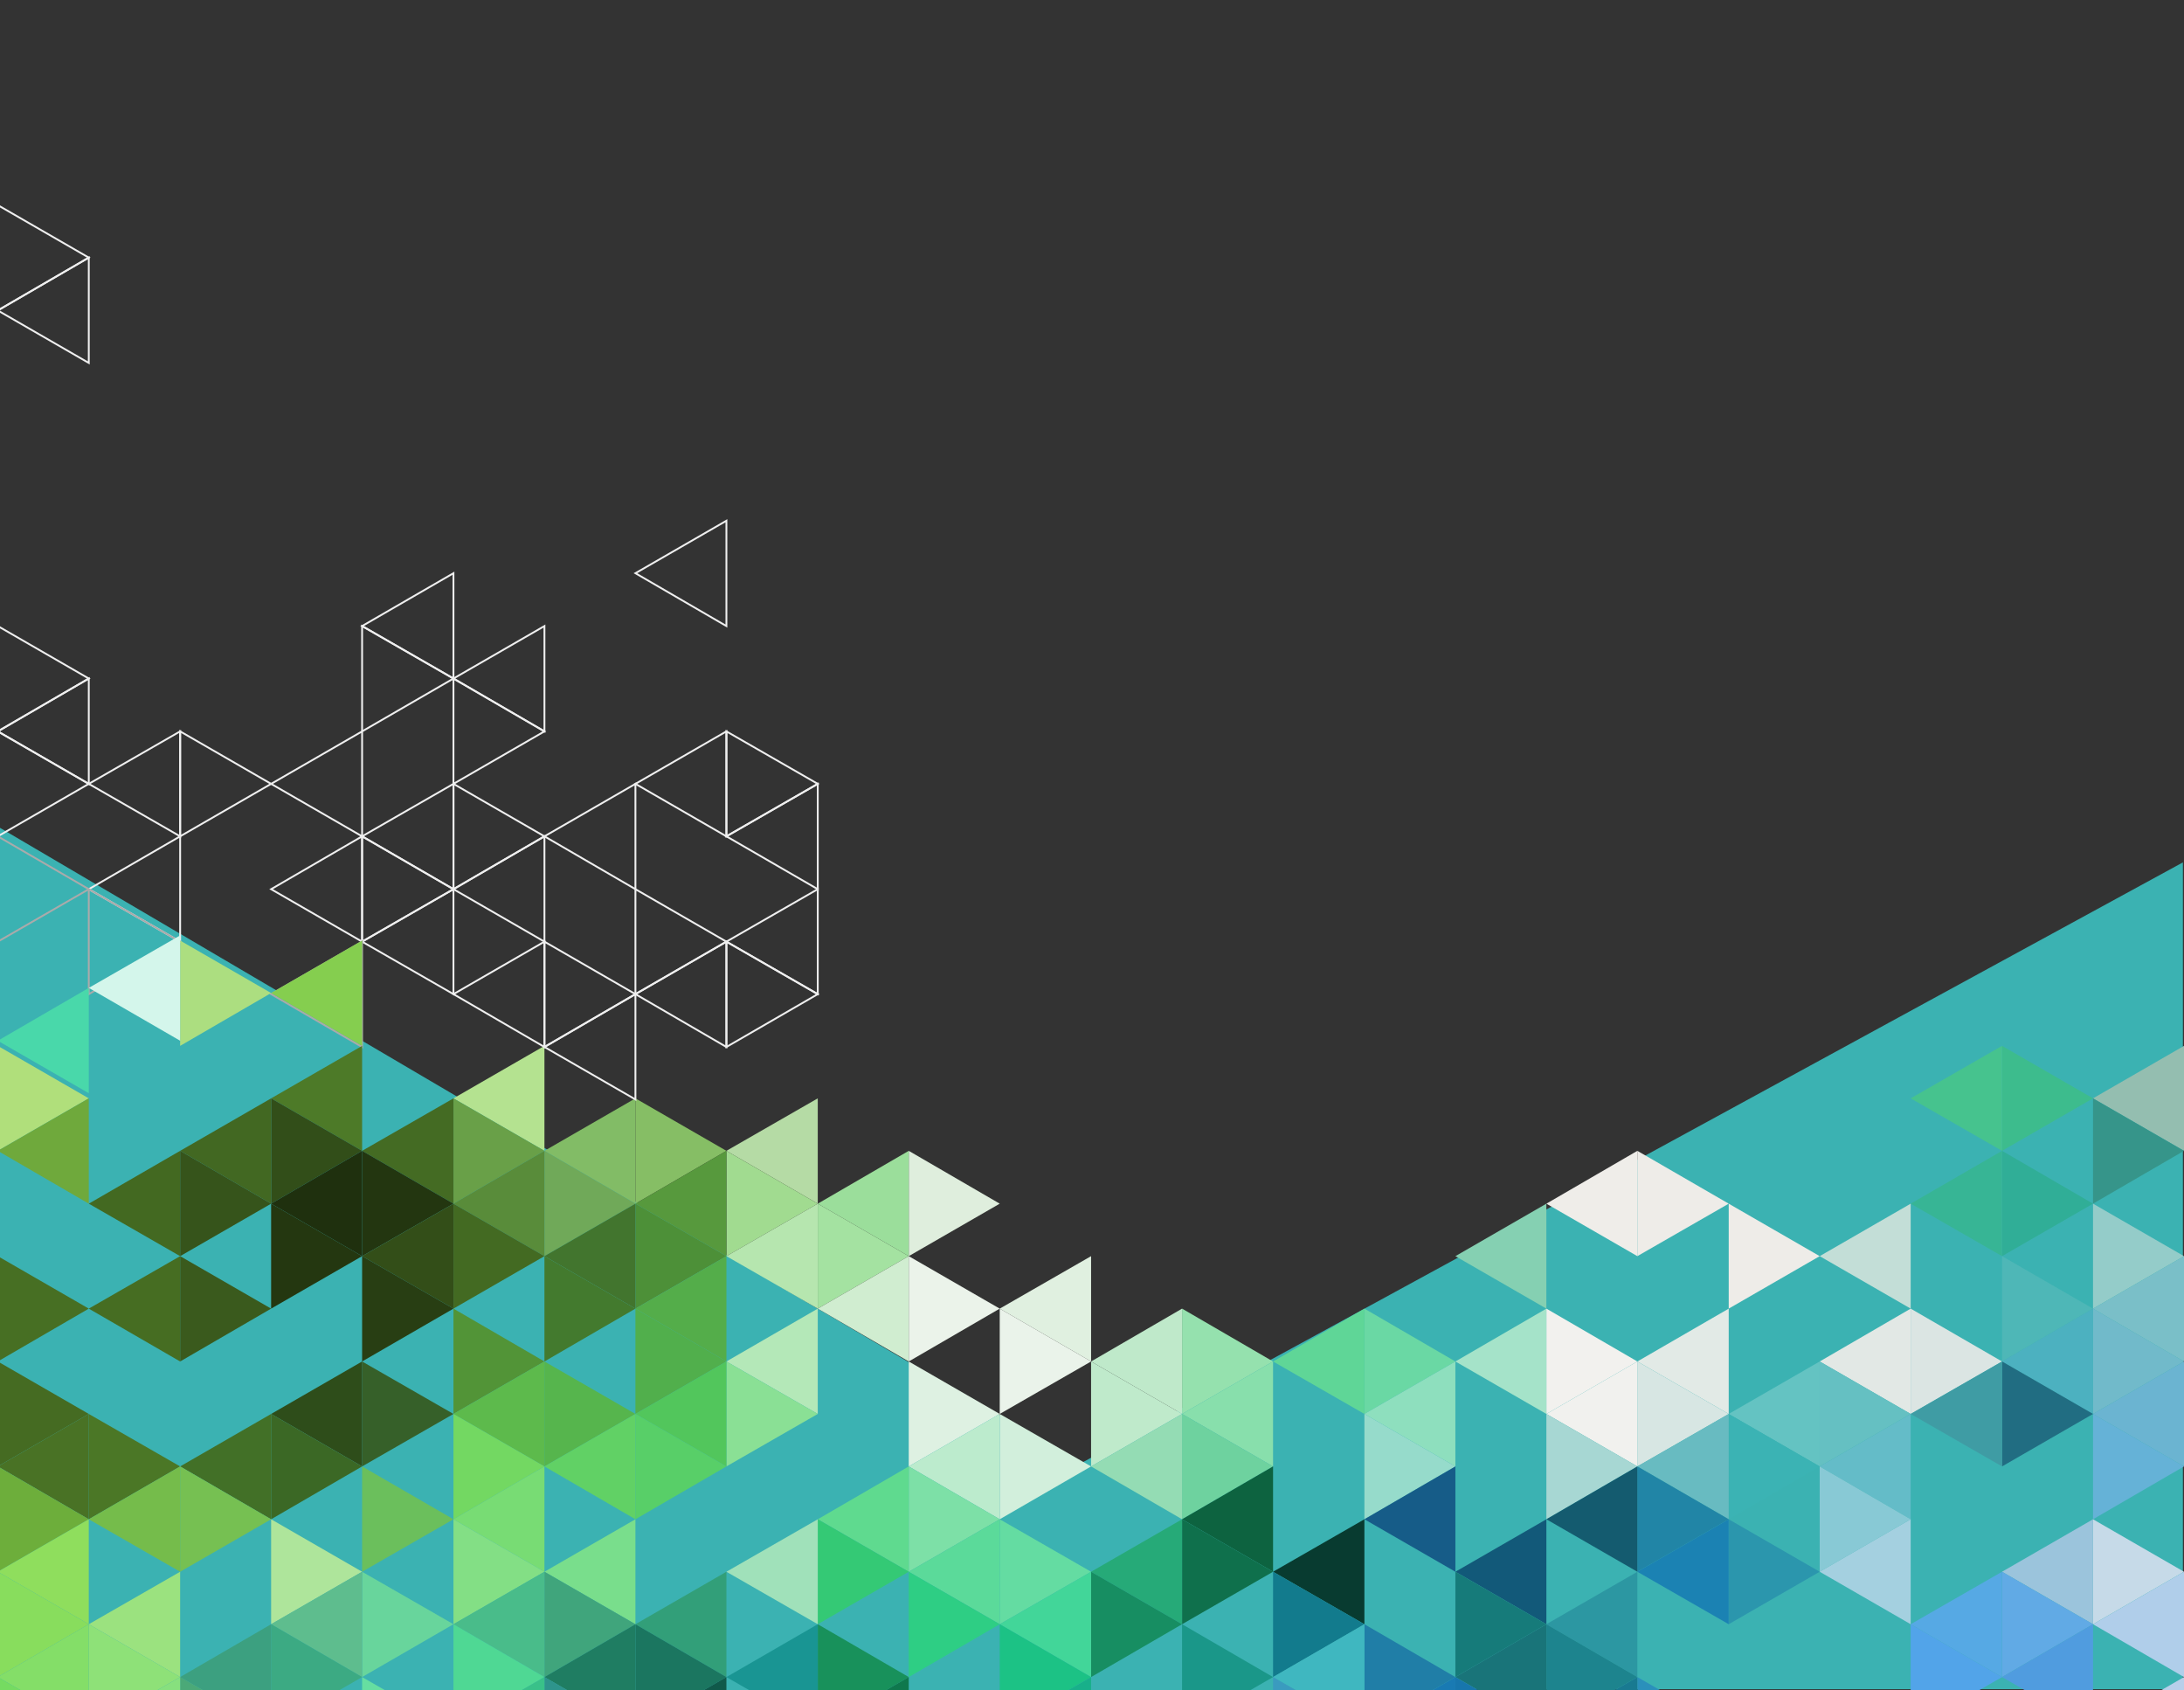 <svg xmlns="http://www.w3.org/2000/svg" xmlns:xlink="http://www.w3.org/1999/xlink" id="Layer_1" x="0px" y="0px" viewBox="0 0 595.3 460.6" style="enable-background:new 0 0 595.3 460.6;" xml:space="preserve"><rect x="0" y="0" width="595.3" height="460.6" fill="#333333" stroke="none"/> <style type="text/css"> .st0{fill:#3BB2B2;} .st1{fill:#94BEB0;} .st2{fill:#36958A;} .st3{fill:#94CCC9;} .st4{fill:#7ABFC8;} .st5{fill:#71BACA;} .st6{fill:#6BB4D1;} .st7{fill:#65B2D7;} .st8{fill:#C6DAE8;} .st9{fill:#B0CEEA;} .st10{fill:#B7CFEA;} .st11{fill:#79ACE9;} .st12{fill:#6EA1E8;} .st13{fill:#91B3E9;} .st14{fill:#3DBC8D;} .st15{fill:#30AE97;} .st16{fill:#4EB7B7;} .st17{fill:#4CB1C0;} .st18{fill:#216D82;} .st19{fill:#9BC4DC;} .st20{fill:#61AAE5;} .st21{fill:#509CDF;} .st22{fill:#7FB3EA;} .st23{fill:#9DC0EC;} .st24{fill:#CBDBF0;} .st25{fill:#D0DDF0;} .st26{fill:#46C38E;} .st27{fill:#37B595;} .st28{fill:#DBE5E3;} .st29{fill:#3F9CA4;} .st30{fill:#56A9E4;} .st31{fill:#52A4E9;} .st32{fill:#B0D0EF;} .st33{fill:#D5E3F1;} .st34{fill:#DFE8F2;} .st35{fill:#F3F4F4;} .st36{fill:#F8F7F6;} .st37{fill:#C3DED7;} .st38{fill:#E2E8E5;} .st39{fill:#65C0C2;} .st40{fill:#64BCC8;} .st41{fill:#88C9D5;} .st42{fill:#A4D0E0;} .st43{fill:#B8D5EC;} .st44{fill:#F6F5F3;} .st45{fill:#F7F6F5;} .st46{fill:#FAF9F8;} .st47{fill:#EEECE8;} .st48{fill:#64C3C2;} .st49{fill:#3BB3B4;} .st50{fill:#2B96AD;} .st51{fill:#9CC5E6;} .st52{fill:#9FC2E4;} .st53{fill:#4584C2;} .st54{fill:#A6C3EB;} .st55{fill:#4877BD;} .st56{fill:#ACC1E4;} .st57{fill:#E2EAE6;} .st58{fill:#D7E6E3;} .st59{fill:#68BBC1;} .st60{fill:#2185A6;} .st61{fill:#1B82B3;} .st62{fill:#2B90BB;} .st63{fill:#3394D9;} .st64{fill:#2D7BC4;} .st65{fill:#76AAF3;} .st66{fill:#EFF3F9;} .st67{fill:#EFEDE9;} .st68{fill:#F2F1EE;} .st69{fill:#F1F1EE;} .st70{fill:#A7D7D3;} .st71{fill:#145B6F;} .st72{fill:#2C97A2;} .st73{fill:#1D848E;} .st74{fill:#197A91;} .st75{fill:#197895;} .st76{fill:#3383D3;} .st77{fill:#78ADF4;} .st78{fill:#F0F4FA;} .st79{fill:#85D0B2;} .st80{fill:#A5E3C9;} .st81{fill:#125979;} .st82{fill:#167B7A;} .st83{fill:#197479;} .st84{fill:#1776AD;} .st85{fill:#3298C5;} .st86{fill:#359BC6;} .st87{fill:#3899D8;} .st88{fill:#6AD8A4;} .st89{fill:#8EDFBE;} .st90{fill:#96DBCB;} .st91{fill:#165C88;} .st92{fill:#207EA7;} .st93{fill:#197AB3;} .st94{fill:#3798C8;} .st95{fill:#36A0C9;} .st96{fill:#3AA0C6;} .st97{fill:#70BCED;} .st98{fill:#5FD697;} .st99{fill:#083B30;} .st100{fill:#127B8D;} .st101{fill:#3FB7C0;} .st102{fill:#3A9BBF;} .st103{fill:#1D799B;} .st104{fill:#0E4C4D;} .st105{fill:#1A6273;} .st106{fill:#145A6C;} .st107{fill:#95E1AE;} .st108{fill:#88DFAC;} .st109{fill:#6ED29F;} .st110{fill:#0D6340;} .st111{fill:#0F704C;} .st112{fill:#1A9789;} .st113{fill:#298F86;} .st114{fill:#197880;} .st115{fill:#BFE9CA;} .st116{fill:#BFEACB;} .st117{fill:#94DCB4;} .st118{fill:#26AA78;} .st119{fill:#178E62;} .st120{fill:#197D74;} .st121{fill:#238B82;} .st122{fill:#0F5251;} .st123{fill:#12545F;} .st124{fill:#E0F0E0;} .st125{fill:#EAF3EA;} .st126{fill:#D2EFDC;} .st127{fill:#64DCA2;} .st128{fill:#42D699;} .st129{fill:#1CC285;} .st130{fill:#18B08A;} .st131{fill:#45B59E;} .st132{fill:#3AB7A9;} .st133{fill:#166F75;} .st134{fill:#1B7D90;} .st135{fill:#2C80B2;} .st136{fill:#4FA9FA;} .st137{fill:#7FBCFC;} .st138{fill:#DEEDFE;} .st139{fill:#F5F9FF;} .st140{fill:#DFEEDD;} .st141{fill:#EBF3EA;} .st142{fill:#DEF1E2;} .st143{fill:#BCEBCD;} .st144{fill:#7DE0A7;} .st145{fill:#5BDA9A;} .st146{fill:#2ECE84;} .st147{fill:#179D89;} .st148{fill:#4BABDE;} .st149{fill:#67BAF0;} .st150{fill:#5FB1F9;} .st151{fill:#B3D8FD;} .st152{fill:#D6E9FE;} .st153{fill:#F3F9FF;} .st154{fill:#9BDE9B;} .st155{fill:#A4E2A1;} .st156{fill:#D0EDD0;} .st157{fill:#5FDA8F;} .st158{fill:#34C975;} .st159{fill:#18915B;} .st160{fill:#0F784D;} .st161{fill:#37CFA4;} .st162{fill:#2EC4A4;} .st163{fill:#3AC6B3;} .st164{fill:#73D1CC;} .st165{fill:#7DD2D7;} .st166{fill:#87D2DE;} .st167{fill:#86CFE5;} .st168{fill:#76C6E7;} .st169{fill:#73C1EF;} .st170{fill:#7AC3F4;} .st171{fill:#BFE0FE;} .st172{fill:#DCEDFF;} .st173{fill:#F5FAFF;} .st174{fill:#FEFFFF;} .st175{fill:#B5DBA5;} .st176{fill:#A1DB90;} .st177{fill:#B6E6AF;} .st178{fill:#B4E8B8;} .st179{fill:#8AE095;} .st180{fill:#A0E1BA;} .st181{fill:#199593;} .st182{fill:#0C7575;} .st183{fill:#0B6770;} .st184{fill:#0A5458;} .st185{fill:#1C9BA9;} .st186{fill:#127C90;} .st187{fill:#219CCA;} .st188{fill:#36B1DC;} .st189{fill:#34ACE5;} .st190{fill:#62C1E7;} .st191{fill:#88CAF5;} .st192{fill:#C0E1FD;} .st193{fill:#D7ECFF;} .st194{fill:#86BE65;} .st195{fill:#57993D;} .st196{fill:#4D9038;} .st197{fill:#54AD4A;} .st198{fill:#51AF4C;} .st199{fill:#52C65C;} .st200{fill:#58CF68;} .st201{fill:#329F79;} .st202{fill:#1B7660;} .st203{fill:#10594A;} .st204{fill:#0D4D3F;} .st205{fill:#073B2F;} .st206{fill:#06382F;} .st207{fill:#167968;} .st208{fill:#1A8282;} .st209{fill:#2DA8D0;} .st210{fill:#69C3E1;} .st211{fill:#6CC5E5;} .st212{fill:#B6DFF9;} .st213{fill:#DAEEFE;} .st214{fill:#82BC66;} .st215{fill:#70A959;} .st216{fill:#42752E;} .st217{fill:#437A2E;} .st218{fill:#56B54D;} .st219{fill:#61D165;} .st220{fill:#79DE8C;} .st221{fill:#40A57C;} .st222{fill:#1F7D62;} .st223{fill:#2E948C;} .st224{fill:#083F2A;} .st225{fill:#0E6E5C;} .st226{fill:#189091;} .st227{fill:#43C2C7;} .st228{fill:#2DA1C1;} .st229{fill:#4DBECE;} .st230{fill:#66C6DD;} .st231{fill:#84D0E9;} .st232{fill:#AFDEF6;} .st233{fill:#D4EDFC;} .st234{fill:#F2F9FF;} .st235{fill:#B4E290;} .st236{fill:none;stroke:#EFEFEF;stroke-width:0.5;stroke-miterlimit:10;} .st237{fill:none;stroke:#AAAAAA;stroke-width:0.5;stroke-miterlimit:10;} .st238{fill:#69A048;} .st239{fill:#598C3A;} .st240{fill:#436A22;} .st241{fill:#529437;} .st242{fill:#5DBA4C;} .st243{fill:#73D862;} .st244{fill:#78DC74;} .st245{fill:#83DF85;} .st246{fill:#49BC8A;} .st247{fill:#4FD894;} .st248{fill:#39C189;} .st249{fill:#145E3E;} .st250{fill:#0D5E39;} .st251{fill:#0C6946;} .st252{fill:#0B5C49;} .st253{fill:#12867F;} .st254{fill:#30B0B6;} .st255{fill:#4DB7C8;} .st256{fill:#86D3E7;} .st257{fill:#B2E2F2;} .st258{fill:#D8EFFB;} .st259{fill:#446B23;} .st260{fill:#233610;} .st261{fill:#334E18;} .st262{fill:#283E13;} .st263{fill:#366029;} .st264{fill:#6BBF5C;} .st265{fill:#68D59C;} .st266{fill:#66DEA1;} .st267{fill:#289B6D;} .st268{fill:#1B7F50;} .st269{fill:#1C8B5D;} .st270{fill:#0D745B;} .st271{fill:#13A696;} .st272{fill:#3FD5D4;} .st273{fill:#28BED0;} .st274{fill:#9EE4E9;} .st275{fill:#B0E6E8;} .st276{fill:#DFF4F6;} .st277{fill:#DCF3F8;} .st278{fill:#F8FCFE;} .st279{fill:#85CE4F;} .st280{fill:#4D7A28;} .st281{fill:#324E19;} .st282{fill:#1F300E;} .st283{fill:#243710;} .st284{fill:#2E4D1A;} .st285{fill:#3B6825;} .st286{fill:#AEE59B;} .st287{fill:#5EBD8E;} .st288{fill:#3CAA83;} .st289{fill:#42C894;} .st290{fill:#1B8C6A;} .st291{fill:#148C70;} .st292{fill:#23C2B3;} .st293{fill:#52DEE1;} .st294{fill:#41D7E8;} .st295{fill:#C1F0F5;} .st296{fill:#ACDE80;} .st297{fill:#426822;} .st298{fill:#36541B;} .st299{fill:#3A5A1D;} .st300{fill:#427027;} .st301{fill:#76C052;} .st302{fill:#3CA080;} .st303{fill:#4BA978;} .st304{fill:#3AA06E;} .st305{fill:#36AF88;} .st306{fill:#26926A;} .st307{fill:#16745E;} .st308{fill:#1B856A;} .st309{fill:#19B5AE;} .st310{fill:#67E4E7;} .st311{fill:#32D5E8;} .st312{fill:#CFF3F6;} .st313{fill:#436921;} .st314{fill:#466D22;} .st315{fill:#4B7726;} .st316{fill:#75BC4B;} .st317{fill:#9BE27F;} .st318{fill:#8EE178;} .st319{fill:#87E07E;} .st320{fill:#74DD74;} .st321{fill:#65DB76;} .st322{fill:#4FD56C;} .st323{fill:#3DCB6D;} .st324{fill:#2FBD71;} .st325{fill:#E9FAF2;} .st326{fill:#CAF4E3;} .st327{fill:#D4F6EB;} .st328{fill:#ACECDB;} .st329{fill:#CEF2EC;} .st330{fill:#D4F0F2;} .st331{fill:#E3F5F8;} .st332{fill:#D0EDF6;} .st333{fill:#B0DF7B;} .st334{fill:#6FA93C;} .st335{fill:#476F23;} .st336{fill:#456B22;} .st337{fill:#497225;} .st338{fill:#6DAE3B;} .st339{fill:#8FDE5D;} .st340{fill:#88DD5D;} .st341{fill:#84DE68;} .st342{fill:#75DB61;} .st343{fill:#4BCC63;} .st344{fill:#3EB75C;} .st345{fill:#33AD5C;} .st346{fill:#33AF63;} .st347{fill:#C0F2DA;} .st348{fill:#96EAC7;} .st349{fill:#49D8AA;} .st350{fill:#36D0A4;} .st351{fill:#8CDED3;} .st352{fill:#9CDFDF;} .st353{fill:#90D6E5;} </style> <polygon class="st0" points="409,466 -1,466 -1,225 "></polygon> <polygon class="st0" points="181.7,460.3 595,460.3 595,235 "></polygon> <g> <polygon class="st1" points="595.3,313.6 570.5,299.3 595.3,285 "></polygon> <polygon class="st2" points="570.5,299.3 595.3,313.6 570.5,328 "></polygon> <polygon class="st3" points="570.5,328 595.3,342.3 570.5,356.6 "></polygon> <polygon class="st4" points="595.3,371 570.5,356.6 595.3,342.3 "></polygon> <polygon class="st5" points="570.5,356.6 595.3,371 570.5,385.3 "></polygon> <polygon class="st6" points="595.3,399.6 570.5,385.3 595.3,371 "></polygon> <polygon class="st7" points="570.5,385.3 595.3,399.6 570.5,414 "></polygon> <polygon class="st8" points="570.5,414 595.3,428.3 570.5,442.6 "></polygon> <polygon class="st9" points="595.3,457 570.5,442.6 595.3,428.3 "></polygon> <polygon class="st10" points="595.3,485.6 570.5,471.3 595.3,457 "></polygon> <polygon class="st11" points="570.5,471.3 595.3,485.6 570.5,500 "></polygon> <polygon class="st12" points="570.5,500 595.3,514.3 570.5,528.6 "></polygon> <polygon class="st13" points="595.3,543 570.5,528.6 595.3,514.3 "></polygon> <polygon class="st14" points="545.7,285 570.5,299.3 545.7,313.6 "></polygon> <polygon class="st15" points="545.7,313.6 570.5,328 545.7,342.3 "></polygon> <polygon class="st16" points="545.7,342.3 570.5,356.6 545.7,371 "></polygon> <polygon class="st17" points="570.5,385.3 545.7,371 570.5,356.6 "></polygon> <polygon class="st18" points="545.7,371 570.5,385.3 545.7,399.6 "></polygon> <polygon class="st19" points="570.5,442.6 545.7,428.3 570.5,414 "></polygon> <polygon class="st20" points="545.7,428.3 570.5,442.6 545.7,457 "></polygon> <polygon class="st21" points="570.5,471.3 545.7,457 570.5,442.6 "></polygon> <polygon class="st22" points="570.5,500 545.7,485.6 570.5,471.3 "></polygon> <polygon class="st23" points="570.5,528.6 545.7,514.3 570.5,500 "></polygon> <polygon class="st24" points="545.7,514.3 570.5,528.6 545.7,543 "></polygon> <polygon class="st25" points="570.5,557.3 545.7,543 570.5,528.6 "></polygon> <polygon class="st26" points="545.7,313.6 520.8,299.3 545.7,285 "></polygon> <polygon class="st27" points="545.7,342.3 520.8,328 545.7,313.6 "></polygon> <polygon class="st28" points="520.8,356.6 545.7,371 520.8,385.3 "></polygon> <polygon class="st29" points="545.7,399.6 520.8,385.3 545.7,371 "></polygon> <polygon class="st30" points="545.7,457 520.8,442.6 545.7,428.3 "></polygon> <polygon class="st31" points="520.8,442.6 545.7,457 520.8,471.3 "></polygon> <polygon class="st32" points="520.8,471.3 545.7,485.6 520.8,500 "></polygon> <polygon class="st33" points="545.7,514.3 520.8,500 545.7,485.6 "></polygon> <polygon class="st34" points="545.7,543 520.8,528.6 545.7,514.3 "></polygon> <polygon class="st35" points="520.8,528.6 545.7,543 520.8,557.3 "></polygon> <polygon class="st36" points="520.8,557.3 545.7,571.6 520.8,586 "></polygon> <polygon class="st37" points="520.8,356.6 496,342.3 520.8,328 "></polygon> <polygon class="st38" points="520.8,385.3 496,371 520.8,356.6 "></polygon> <polygon class="st39" points="496,371 520.8,385.3 496,399.6 "></polygon> <polygon class="st40" points="520.8,414 496,399.6 520.8,385.3 "></polygon> <polygon class="st41" points="496,399.6 520.8,414 496,428.3 "></polygon> <polygon class="st42" points="520.8,442.6 496,428.3 520.8,414 "></polygon> <polygon class="st43" points="520.8,500 496,485.6 520.8,471.3 "></polygon> <polygon class="st44" points="496,485.6 520.8,500 496,514.3 "></polygon> <polygon class="st45" points="496,514.3 520.8,528.6 496,543 "></polygon> <polygon class="st46" points="520.8,614.7 496,600.3 520.8,586 "></polygon> <polygon class="st47" points="471.2,328 496,342.3 471.2,356.6 "></polygon> <polygon class="st48" points="496,399.6 471.2,385.3 496,371 "></polygon> <polygon class="st49" points="471.2,385.3 496,399.6 471.2,414 "></polygon> <polygon class="st50" points="471.2,414 496,428.3 471.2,442.6 "></polygon> <polygon class="st51" points="496,514.3 471.2,500 496,485.6 "></polygon> <polygon class="st52" points="496,543 471.2,528.6 496,514.3 "></polygon> <polygon class="st53" points="471.2,528.6 496,543 471.2,557.3 "></polygon> <polygon class="st54" points="496,571.6 471.2,557.3 496,543 "></polygon> <polygon class="st55" points="471.2,557.3 496,571.6 471.2,586 "></polygon> <polygon class="st56" points="496,600.3 471.2,586 496,571.6 "></polygon> <polygon class="st47" points="446.3,313.6 471.2,328 446.3,342.3 "></polygon> <polygon class="st57" points="471.2,385.3 446.3,371 471.2,356.6 "></polygon> <polygon class="st58" points="446.3,371 471.2,385.3 446.3,399.6 "></polygon> <polygon class="st59" points="471.2,414 446.3,399.6 471.2,385.3 "></polygon> <polygon class="st60" points="446.3,399.6 471.2,414 446.3,428.3 "></polygon> <polygon class="st61" points="471.2,442.6 446.3,428.3 471.2,414 "></polygon> <polygon class="st62" points="446.3,457 471.2,471.3 446.3,485.6 "></polygon> <polygon class="st63" points="446.3,485.6 471.2,500 446.3,514.3 "></polygon> <polygon class="st64" points="446.3,543 471.2,557.3 446.3,571.6 "></polygon> <polygon class="st65" points="446.3,571.6 471.2,586 446.3,600.3 "></polygon> <polygon class="st66" points="471.2,614.7 446.3,600.3 471.2,586 "></polygon> <polygon class="st67" points="446.3,342.3 421.5,328 446.3,313.6 "></polygon> <polygon class="st68" points="421.5,356.6 446.3,371 421.5,385.3 "></polygon> <polygon class="st69" points="446.3,399.6 421.5,385.3 446.3,371 "></polygon> <polygon class="st70" points="421.5,385.3 446.3,399.6 421.5,414 "></polygon> <polygon class="st71" points="446.3,428.3 421.5,414 446.3,399.6 "></polygon> <polygon class="st72" points="446.3,457 421.5,442.6 446.3,428.3 "></polygon> <polygon class="st73" points="421.5,442.6 446.3,457 421.5,471.3 "></polygon> <polygon class="st74" points="446.3,485.6 421.5,471.3 446.3,457 "></polygon> <polygon class="st75" points="421.5,471.3 446.3,485.6 421.5,500 "></polygon> <polygon class="st76" points="421.5,557.3 446.3,571.6 421.5,586 "></polygon> <polygon class="st77" points="446.3,600.3 421.5,586 446.3,571.6 "></polygon> <polygon class="st78" points="421.5,586 446.3,600.3 421.5,614.7 "></polygon> <polygon class="st79" points="421.5,356.6 396.7,342.3 421.5,328 "></polygon> <polygon class="st80" points="421.5,385.3 396.7,371 421.5,356.6 "></polygon> <polygon class="st81" points="421.5,442.6 396.7,428.3 421.5,414 "></polygon> <polygon class="st82" points="396.7,428.3 421.5,442.6 396.7,457 "></polygon> <polygon class="st83" points="421.5,471.3 396.7,457 421.5,442.6 "></polygon> <polygon class="st84" points="396.7,457 421.5,471.3 396.7,485.6 "></polygon> <polygon class="st85" points="421.5,500 396.7,485.6 421.5,471.3 "></polygon> <polygon class="st86" points="396.7,485.6 421.5,500 396.7,514.3 "></polygon> <polygon class="st87" points="421.5,528.6 396.7,514.3 421.5,500 "></polygon> <polygon class="st88" points="371.9,356.6 396.7,371 371.9,385.3 "></polygon> <polygon class="st89" points="396.7,399.6 371.9,385.3 396.7,371 "></polygon> <polygon class="st90" points="371.9,385.3 396.7,399.6 371.9,414 "></polygon> <polygon class="st91" points="396.7,428.3 371.9,414 396.7,399.6 "></polygon> <polygon class="st92" points="371.9,442.6 396.7,457 371.9,471.3 "></polygon> <polygon class="st93" points="396.7,485.6 371.9,471.3 396.7,457 "></polygon> <polygon class="st94" points="371.9,471.3 396.7,485.6 371.9,500 "></polygon> <polygon class="st95" points="396.7,514.3 371.9,500 396.7,485.6 "></polygon> <polygon class="st96" points="371.9,500 396.7,514.3 371.9,528.6 "></polygon> <polygon class="st97" points="396.7,543 371.9,528.6 396.7,514.3 "></polygon> <polygon class="st98" points="371.9,385.3 347,371 371.9,356.6 "></polygon> <polygon class="st99" points="371.9,442.6 347,428.3 371.9,414 "></polygon> <polygon class="st100" points="347,428.3 371.9,442.6 347,457 "></polygon> <polygon class="st101" points="371.9,471.3 347,457 371.9,442.6 "></polygon> <polygon class="st102" points="347,457 371.9,471.3 347,485.6 "></polygon> <polygon class="st103" points="371.9,500 347,485.6 371.9,471.3 "></polygon> <polygon class="st104" points="347,485.6 371.9,500 347,514.3 "></polygon> <polygon class="st105" points="371.9,528.6 347,514.3 371.9,500 "></polygon> <polygon class="st106" points="347,514.3 371.9,528.6 347,543 "></polygon> <polygon class="st107" points="322.2,356.6 347,371 322.2,385.3 "></polygon> <polygon class="st108" points="347,399.6 322.2,385.3 347,371 "></polygon> <polygon class="st109" points="322.2,385.3 347,399.6 322.2,414 "></polygon> <polygon class="st110" points="347,428.3 322.2,414 347,399.6 "></polygon> <polygon class="st111" points="322.2,414 347,428.3 322.2,442.6 "></polygon> <polygon class="st112" points="322.2,442.6 347,457 322.2,471.3 "></polygon> <polygon class="st113" points="322.2,471.3 347,485.6 322.2,500 "></polygon> <polygon class="st114" points="322.2,500 347,514.3 322.2,528.6 "></polygon> <polygon class="st115" points="322.2,385.3 297.4,371 322.2,356.6 "></polygon> <polygon class="st116" points="297.4,371 322.2,385.3 297.4,399.6 "></polygon> <polygon class="st117" points="322.2,414 297.4,399.6 322.2,385.3 "></polygon> <polygon class="st118" points="322.2,442.6 297.4,428.3 322.2,414 "></polygon> <polygon class="st119" points="297.4,428.3 322.2,442.6 297.4,457 "></polygon> <polygon class="st120" points="322.2,500 297.4,485.6 322.2,471.3 "></polygon> <polygon class="st121" points="297.4,485.6 322.2,500 297.4,514.3 "></polygon> <polygon class="st122" points="322.2,528.6 297.4,514.3 322.2,500 "></polygon> <polygon class="st123" points="322.2,557.3 297.4,543 322.2,528.6 "></polygon> <polygon class="st124" points="297.4,371 272.5,356.6 297.4,342.3 "></polygon> <polygon class="st125" points="272.5,356.6 297.4,371 272.5,385.3 "></polygon> <polygon class="st126" points="272.5,385.3 297.4,399.6 272.5,414 "></polygon> <polygon class="st127" points="272.5,414 297.4,428.3 272.5,442.6 "></polygon> <polygon class="st128" points="297.4,457 272.5,442.6 297.4,428.3 "></polygon> <polygon class="st129" points="272.5,442.6 297.4,457 272.5,471.3 "></polygon> <polygon class="st130" points="297.4,485.6 272.5,471.3 297.4,457 "></polygon> <polygon class="st131" points="272.5,471.3 297.4,485.6 272.5,500 "></polygon> <polygon class="st132" points="297.4,514.3 272.5,500 297.4,485.6 "></polygon> <polygon class="st133" points="272.5,528.6 297.4,543 272.5,557.3 "></polygon> <polygon class="st134" points="297.4,571.6 272.5,557.3 297.4,543 "></polygon> <polygon class="st135" points="272.5,586 297.4,600.3 272.5,614.7 "></polygon> <polygon class="st136" points="297.4,629 272.5,614.7 297.4,600.3 "></polygon> <polygon class="st137" points="297.4,657.7 272.5,643.3 297.4,629 "></polygon> <polygon class="st138" points="297.4,686.3 272.5,672 297.4,657.7 "></polygon> <polygon class="st139" points="272.5,672 297.4,686.3 272.5,700.7 "></polygon> <polygon class="st140" points="247.7,313.6 272.5,328 247.7,342.3 "></polygon> <polygon class="st141" points="247.7,342.3 272.5,356.6 247.7,371 "></polygon> <polygon class="st142" points="247.7,371 272.5,385.3 247.7,399.6 "></polygon> <polygon class="st143" points="272.5,414 247.7,399.6 272.5,385.3 "></polygon> <polygon class="st144" points="247.7,399.6 272.5,414 247.7,428.3 "></polygon> <polygon class="st145" points="272.5,442.6 247.7,428.3 272.5,414 "></polygon> <polygon class="st146" points="247.7,428.3 272.5,442.6 247.7,457 "></polygon> <polygon class="st147" points="272.5,528.6 247.7,514.3 272.5,500 "></polygon> <polygon class="st148" points="272.5,614.7 247.7,600.3 272.5,586 "></polygon> <polygon class="st149" points="247.7,600.3 272.5,614.7 247.7,629 "></polygon> <polygon class="st150" points="272.5,643.3 247.7,629 272.5,614.7 "></polygon> <polygon class="st151" points="272.5,672 247.7,657.7 272.5,643.3 "></polygon> <polygon class="st152" points="247.7,657.7 272.5,672 247.7,686.3 "></polygon> <polygon class="st153" points="272.5,700.7 247.7,686.3 272.5,672 "></polygon> <polygon class="st154" points="247.7,342.3 222.9,328 247.7,313.6 "></polygon> <polygon class="st155" points="222.9,328 247.7,342.3 222.9,356.6 "></polygon> <polygon class="st156" points="247.7,371 222.9,356.6 247.7,342.3 "></polygon> <polygon class="st157" points="247.7,428.3 222.9,414 247.7,399.6 "></polygon> <polygon class="st158" points="222.9,414 247.7,428.3 222.9,442.6 "></polygon> <polygon class="st159" points="222.9,442.6 247.7,457 222.9,471.3 "></polygon> <polygon class="st160" points="247.7,485.6 222.9,471.3 247.7,457 "></polygon> <polygon class="st161" points="247.7,514.3 222.9,500 247.7,485.6 "></polygon> <polygon class="st162" points="222.9,500 247.7,514.3 222.9,528.6 "></polygon> <polygon class="st163" points="247.7,543 222.9,528.6 247.7,514.3 "></polygon> <polygon class="st164" points="222.9,528.6 247.7,543 222.9,557.3 "></polygon> <polygon class="st165" points="247.7,571.6 222.9,557.3 247.7,543 "></polygon> <polygon class="st166" points="222.9,557.3 247.7,571.6 222.9,586 "></polygon> <polygon class="st167" points="247.7,600.3 222.9,586 247.7,571.6 "></polygon> <polygon class="st168" points="222.9,586 247.7,600.3 222.9,614.7 "></polygon> <polygon class="st169" points="247.7,629 222.9,614.7 247.7,600.3 "></polygon> <polygon class="st170" points="222.9,614.7 247.7,629 222.9,643.3 "></polygon> <polygon class="st171" points="222.9,643.3 247.7,657.7 222.9,672 "></polygon> <polygon class="st172" points="247.7,686.3 222.9,672 247.7,657.7 "></polygon> <polygon class="st173" points="222.9,672 247.7,686.3 222.9,700.7 "></polygon> <polygon class="st174" points="247.7,715 222.9,700.7 247.7,686.3 "></polygon> <polygon class="st175" points="222.9,328 198,313.6 222.9,299.3 "></polygon> <polygon class="st176" points="198,313.6 222.9,328 198,342.3 "></polygon> <polygon class="st177" points="222.9,356.6 198,342.3 222.9,328 "></polygon> <polygon class="st178" points="222.9,385.3 198,371 222.9,356.6 "></polygon> <polygon class="st179" points="198,371 222.9,385.3 198,399.6 "></polygon> <polygon class="st180" points="222.9,442.6 198,428.3 222.9,414 "></polygon> <polygon class="st181" points="222.9,471.3 198,457 222.9,442.6 "></polygon> <polygon class="st182" points="222.9,500 198,485.6 222.9,471.3 "></polygon> <polygon class="st183" points="222.9,528.6 198,514.3 222.9,500 "></polygon> <polygon class="st184" points="198,514.3 222.9,528.6 198,543 "></polygon> <polygon class="st185" points="222.9,557.3 198,543 222.9,528.6 "></polygon> <polygon class="st186" points="198,543 222.9,557.3 198,571.6 "></polygon> <polygon class="st187" points="222.9,586 198,571.6 222.9,557.3 "></polygon> <polygon class="st188" points="198,571.6 222.9,586 198,600.3 "></polygon> <polygon class="st189" points="222.9,614.7 198,600.3 222.9,586 "></polygon> <polygon class="st190" points="198,600.3 222.9,614.7 198,629 "></polygon> <polygon class="st191" points="198,629 222.9,643.3 198,657.7 "></polygon> <polygon class="st192" points="222.9,672 198,657.7 222.9,643.3 "></polygon> <polygon class="st193" points="198,657.7 222.9,672 198,686.3 "></polygon> <polygon class="st194" points="173.2,299.3 198,313.6 173.2,328 "></polygon> <polygon class="st195" points="198,342.3 173.2,328 198,313.6 "></polygon> <polygon class="st196" points="173.2,328 198,342.3 173.2,356.6 "></polygon> <polygon class="st197" points="198,371 173.2,356.6 198,342.3 "></polygon> <polygon class="st198" points="173.2,356.6 198,371 173.2,385.3 "></polygon> <polygon class="st199" points="198,399.6 173.2,385.3 198,371 "></polygon> <polygon class="st200" points="173.2,385.3 198,399.6 173.2,414 "></polygon> <polygon class="st201" points="198,457 173.2,442.6 198,428.3 "></polygon> <polygon class="st202" points="173.2,442.6 198,457 173.2,471.3 "></polygon> <polygon class="st203" points="198,485.6 173.2,471.3 198,457 "></polygon> <polygon class="st204" points="173.2,471.3 198,485.6 173.2,500 "></polygon> <polygon class="st205" points="198,514.3 173.2,500 198,485.6 "></polygon> <polygon class="st206" points="198,543 173.2,528.6 198,514.3 "></polygon> <polygon class="st207" points="173.2,528.6 198,543 173.2,557.3 "></polygon> <polygon class="st208" points="198,571.6 173.2,557.3 198,543 "></polygon> <polygon class="st209" points="173.2,586 198,600.3 173.2,614.7 "></polygon> <polygon class="st210" points="198,629 173.2,614.7 198,600.3 "></polygon> <polygon class="st211" points="173.2,614.7 198,629 173.2,643.3 "></polygon> <polygon class="st212" points="173.2,643.3 198,657.7 173.2,672 "></polygon> <polygon class="st213" points="198,686.3 173.2,672 198,657.7 "></polygon> <polygon class="st214" points="173.2,328 148.4,313.6 173.2,299.3 "></polygon> <polygon class="st215" points="148.4,313.6 173.2,328 148.4,342.3 "></polygon> <polygon class="st216" points="173.2,356.6 148.4,342.3 173.2,328 "></polygon> <polygon class="st217" points="148.4,342.3 173.2,356.6 148.4,371 "></polygon> <polygon class="st218" points="148.4,371 173.2,385.3 148.4,399.6 "></polygon> <polygon class="st219" points="173.2,414 148.4,399.6 173.2,385.3 "></polygon> <polygon class="st220" points="173.2,442.6 148.4,428.3 173.2,414 "></polygon> <polygon class="st221" points="148.4,428.3 173.2,442.6 148.4,457 "></polygon> <polygon class="st222" points="173.2,471.3 148.4,457 173.2,442.6 "></polygon> <polygon class="st223" points="148.4,457 173.2,471.3 148.4,485.6 "></polygon> <polygon class="st224" points="173.2,528.6 148.4,514.3 173.2,500 "></polygon> <polygon class="st225" points="148.4,543 173.2,557.3 148.4,571.6 "></polygon> <polygon class="st226" points="173.2,586 148.4,571.6 173.2,557.3 "></polygon> <polygon class="st227" points="148.4,571.6 173.2,586 148.4,600.3 "></polygon> <polygon class="st228" points="173.2,614.7 148.4,600.3 173.2,586 "></polygon> <polygon class="st229" points="148.4,600.3 173.2,614.7 148.4,629 "></polygon> <polygon class="st230" points="173.2,643.3 148.4,629 173.2,614.7 "></polygon> <polygon class="st231" points="148.4,629 173.2,643.3 148.4,657.7 "></polygon> <polygon class="st232" points="173.2,672 148.4,657.7 173.2,643.3 "></polygon> <polygon class="st233" points="148.4,657.7 173.2,672 148.4,686.3 "></polygon> <polygon class="st234" points="173.2,700.7 148.4,686.3 173.2,672 "></polygon> <polygon class="st235" points="148.4,313.6 123.6,299.3 148.4,285 "></polygon> <polygon class="st236" points="198,199.3 222.9,213.6 198,227.9 "></polygon> <polygon class="st236" points="222.9,242.3 198,227.9 222.9,213.6 "></polygon> <polygon class="st236" points="222.9,270.9 198,256.6 222.9,242.3 "></polygon> <polygon class="st236" points="198,256.6 222.9,270.9 198,285.3 "></polygon> <polygon class="st236" points="198,170.6 173.2,156.2 198,141.9 "></polygon> <polygon class="st236" points="198,227.9 173.2,213.6 198,199.3 "></polygon> <polygon class="st236" points="173.2,242.3 198,256.6 173.2,270.9 "></polygon> <polygon class="st236" points="198,285.3 173.2,270.9 198,256.6 "></polygon> <polygon class="st236" points="173.2,242.3 148.4,227.9 173.2,213.6 "></polygon> <polygon class="st236" points="148.4,256.6 173.2,270.9 148.4,285.3 "></polygon> <polygon class="st236" points="173.2,299.6 148.4,285.3 173.2,270.9 "></polygon> <polygon class="st236" points="148.4,199.3 123.6,184.9 148.4,170.6 "></polygon> <polygon class="st236" points="123.6,184.9 148.4,199.3 123.6,213.6 "></polygon> <polygon class="st236" points="123.6,213.6 148.4,227.9 123.6,242.3 "></polygon> <polygon class="st236" points="148.4,256.6 123.6,242.3 148.4,227.9 "></polygon> <polygon class="st236" points="148.4,285.3 123.6,270.9 148.4,256.6 "></polygon> <polygon class="st236" points="123.6,184.9 98.7,170.6 123.6,156.2 "></polygon> <polygon class="st236" points="98.7,170.6 123.6,184.9 98.7,199.3 "></polygon> <polygon class="st236" points="123.6,242.3 98.7,227.9 123.6,213.6 "></polygon> <polygon class="st236" points="98.7,227.9 123.6,242.3 98.7,256.6 "></polygon> <polygon class="st236" points="123.6,270.9 98.7,256.6 123.6,242.3 "></polygon> <polygon class="st236" points="98.7,227.9 73.9,213.6 98.7,199.3 "></polygon> <polygon class="st236" points="98.7,256.6 73.9,242.3 98.7,227.9 "></polygon> <polygon class="st237" points="98.7,285.3 73.9,270.9 98.7,256.6 "></polygon> <polygon class="st236" points="49.1,199.3 73.9,213.6 49.1,227.9 "></polygon> <polygon class="st236" points="49.1,227.9 24.2,213.6 49.1,199.3 "></polygon> <polygon class="st236" points="49.1,256.6 24.2,242.3 49.1,227.9 "></polygon> <polygon class="st237" points="24.2,242.3 49.1,256.6 24.2,270.9 "></polygon> <polygon class="st236" points="-0.6,55.9 24.2,70.2 -0.6,84.6 "></polygon> <polygon class="st236" points="24.2,98.9 -0.6,84.6 24.2,70.2 "></polygon> <polygon class="st236" points="-0.6,170.6 24.2,184.9 -0.6,199.3 "></polygon> <polygon class="st236" points="24.2,213.6 -0.6,199.3 24.2,184.9 "></polygon> <polygon class="st236" points="-0.6,199.3 24.2,213.6 -0.6,227.9 "></polygon> <polygon class="st237" points="-0.6,227.9 24.2,242.3 -0.6,256.6 "></polygon> <polygon class="st238" points="123.6,299.3 148.4,313.6 123.6,328 "></polygon> <polygon class="st239" points="148.4,342.3 123.6,328 148.4,313.6 "></polygon> <polygon class="st240" points="123.6,328 148.4,342.3 123.6,356.6 "></polygon> <polygon class="st241" points="123.6,356.6 148.4,371 123.6,385.3 "></polygon> <polygon class="st242" points="148.4,399.6 123.6,385.3 148.4,371 "></polygon> <polygon class="st243" points="123.6,385.3 148.4,399.6 123.6,414 "></polygon> <polygon class="st244" points="148.4,428.3 123.6,414 148.4,399.6 "></polygon> <polygon class="st245" points="123.6,414 148.4,428.3 123.6,442.6 "></polygon> <polygon class="st246" points="148.4,457 123.6,442.6 148.4,428.3 "></polygon> <polygon class="st247" points="123.6,442.6 148.4,457 123.6,471.3 "></polygon> <polygon class="st248" points="148.4,485.6 123.6,471.3 148.4,457 "></polygon> <polygon class="st249" points="148.4,514.3 123.6,500 148.4,485.6 "></polygon> <polygon class="st250" points="148.4,543 123.6,528.6 148.4,514.3 "></polygon> <polygon class="st251" points="123.6,528.6 148.4,543 123.6,557.3 "></polygon> <polygon class="st252" points="148.4,571.6 123.6,557.3 148.4,543 "></polygon> <polygon class="st253" points="123.6,557.3 148.4,571.6 123.6,586 "></polygon> <polygon class="st254" points="148.4,600.3 123.6,586 148.4,571.6 "></polygon> <polygon class="st255" points="148.4,629 123.6,614.7 148.4,600.3 "></polygon> <polygon class="st256" points="148.4,657.7 123.6,643.3 148.4,629 "></polygon> <polygon class="st257" points="123.6,643.3 148.4,657.7 123.6,672 "></polygon> <polygon class="st258" points="148.4,686.3 123.6,672 148.4,657.7 "></polygon> <polygon class="st259" points="123.6,328 98.7,313.6 123.6,299.3 "></polygon> <polygon class="st260" points="98.7,313.6 123.6,328 98.7,342.3 "></polygon> <polygon class="st261" points="123.6,356.6 98.7,342.3 123.6,328 "></polygon> <polygon class="st262" points="98.7,342.3 123.6,356.6 98.7,371 "></polygon> <polygon class="st263" points="98.7,371 123.6,385.3 98.7,399.6 "></polygon> <polygon class="st264" points="98.7,399.6 123.6,414 98.7,428.3 "></polygon> <polygon class="st265" points="98.7,428.3 123.6,442.6 98.7,457 "></polygon> <polygon class="st266" points="98.7,457 123.6,471.3 98.7,485.6 "></polygon> <polygon class="st267" points="98.7,485.6 123.6,500 98.7,514.3 "></polygon> <polygon class="st268" points="123.6,528.6 98.7,514.3 123.6,500 "></polygon> <polygon class="st269" points="98.7,514.3 123.6,528.6 98.7,543 "></polygon> <polygon class="st270" points="98.7,543 123.6,557.3 98.7,571.6 "></polygon> <polygon class="st271" points="123.6,586 98.7,571.6 123.6,557.3 "></polygon> <polygon class="st272" points="98.7,571.6 123.6,586 98.7,600.3 "></polygon> <polygon class="st273" points="123.6,614.7 98.7,600.3 123.6,586 "></polygon> <polygon class="st274" points="98.7,600.3 123.6,614.7 98.7,629 "></polygon> <polygon class="st275" points="123.6,643.3 98.7,629 123.6,614.7 "></polygon> <polygon class="st276" points="98.7,629 123.6,643.3 98.7,657.7 "></polygon> <polygon class="st277" points="123.6,672 98.7,657.7 123.6,643.3 "></polygon> <polygon class="st278" points="98.7,657.7 123.6,672 98.7,686.3 "></polygon> <polygon class="st279" points="98.7,285 73.9,270.6 98.7,256.3 "></polygon> <polygon class="st280" points="98.7,313.6 73.9,299.3 98.7,285 "></polygon> <polygon class="st281" points="73.9,299.3 98.7,313.6 73.9,328 "></polygon> <polygon class="st282" points="98.7,342.3 73.9,328 98.7,313.6 "></polygon> <polygon class="st283" points="73.9,328 98.7,342.3 73.9,356.6 "></polygon> <polygon class="st284" points="98.7,399.6 73.9,385.3 98.7,371 "></polygon> <polygon class="st285" points="73.9,385.3 98.7,399.6 73.9,414 "></polygon> <polygon class="st286" points="73.9,414 98.7,428.3 73.9,442.6 "></polygon> <polygon class="st287" points="98.7,457 73.9,442.6 98.7,428.3 "></polygon> <polygon class="st288" points="73.9,442.6 98.7,457 73.9,471.3 "></polygon> <polygon class="st289" points="73.9,500 98.7,514.3 73.9,528.6 "></polygon> <polygon class="st290" points="73.9,528.6 98.7,543 73.9,557.3 "></polygon> <polygon class="st291" points="98.7,571.6 73.9,557.3 98.7,543 "></polygon> <polygon class="st292" points="73.9,557.3 98.7,571.6 73.9,586 "></polygon> <polygon class="st293" points="98.7,600.3 73.9,586 98.7,571.6 "></polygon> <polygon class="st294" points="73.9,586 98.7,600.3 73.9,614.7 "></polygon> <polygon class="st295" points="98.7,629 73.9,614.7 98.7,600.3 "></polygon> <polygon class="st296" points="49.1,256.3 73.9,270.6 49.1,285 "></polygon> <polygon class="st297" points="73.9,328 49.1,313.6 73.9,299.3 "></polygon> <polygon class="st298" points="49.1,313.6 73.9,328 49.1,342.3 "></polygon> <polygon class="st299" points="49.1,342.3 73.9,356.6 49.1,371 "></polygon> <polygon class="st300" points="73.9,414 49.1,399.6 73.9,385.3 "></polygon> <polygon class="st301" points="49.1,399.6 73.9,414 49.1,428.3 "></polygon> <polygon class="st302" points="73.9,471.3 49.1,457 73.9,442.6 "></polygon> <polygon class="st303" points="49.1,457 73.9,471.3 49.1,485.6 "></polygon> <polygon class="st304" points="49.1,485.6 73.9,500 49.1,514.3 "></polygon> <polygon class="st305" points="73.9,528.6 49.1,514.3 73.9,500 "></polygon> <polygon class="st306" points="49.1,514.3 73.9,528.6 49.1,543 "></polygon> <polygon class="st307" points="73.9,557.3 49.1,543 73.9,528.6 "></polygon> <polygon class="st308" points="49.1,543 73.9,557.3 49.1,571.6 "></polygon> <polygon class="st309" points="73.9,586 49.1,571.6 73.9,557.3 "></polygon> <polygon class="st310" points="49.1,571.6 73.9,586 49.1,600.3 "></polygon> <polygon class="st311" points="73.9,614.7 49.1,600.3 73.9,586 "></polygon> <polygon class="st312" points="49.1,600.3 73.9,614.7 49.1,629 "></polygon> <polygon class="st313" points="49.1,342.3 24.2,328 49.1,313.6 "></polygon> <polygon class="st314" points="49.1,371 24.2,356.6 49.1,342.3 "></polygon> <polygon class="st315" points="24.2,385.3 49.1,399.6 24.2,414 "></polygon> <polygon class="st316" points="49.1,428.3 24.2,414 49.1,399.6 "></polygon> <polygon class="st317" points="49.1,457 24.2,442.6 49.1,428.3 "></polygon> <polygon class="st318" points="24.2,442.6 49.1,457 24.2,471.3 "></polygon> <polygon class="st319" points="49.1,485.6 24.2,471.3 49.1,457 "></polygon> <polygon class="st320" points="24.2,471.3 49.1,485.6 24.2,500 "></polygon> <polygon class="st321" points="49.1,514.3 24.2,500 49.1,485.6 "></polygon> <polygon class="st322" points="24.2,500 49.1,514.3 24.2,528.6 "></polygon> <polygon class="st323" points="49.1,543 24.2,528.6 49.1,514.3 "></polygon> <polygon class="st324" points="49.1,571.6 24.2,557.3 49.1,543 "></polygon> <polygon class="st325" points="49.1,600.3 24.2,586 49.1,571.6 "></polygon> <polygon class="st326" points="24.2,586 49.1,600.3 24.2,614.7 "></polygon> <polygon class="st327" points="49.1,629 24.2,614.7 49.1,600.3 "></polygon> <polygon class="st328" points="24.2,614.7 49.1,629 24.2,643.3 "></polygon> <polygon class="st329" points="49.1,657.7 24.2,643.3 49.1,629 "></polygon> <polygon class="st330" points="24.2,672 49.1,686.3 24.2,700.7 "></polygon> <polygon class="st331" points="49.1,715 24.2,700.7 49.1,686.3 "></polygon> <polygon class="st332" points="24.2,700.7 49.1,715 24.2,729.3 "></polygon> <polygon class="st333" points="-0.6,285 24.2,299.3 -0.6,313.6 "></polygon> <polygon class="st334" points="24.2,328 -0.6,313.6 24.2,299.3 "></polygon> <polygon class="st335" points="-0.6,342.3 24.2,356.6 -0.6,371 "></polygon> <polygon class="st336" points="-0.6,371 24.2,385.3 -0.6,399.6 "></polygon> <polygon class="st337" points="24.2,414 -0.6,399.6 24.2,385.3 "></polygon> <polygon class="st338" points="-0.6,399.6 24.2,414 -0.6,428.3 "></polygon> <polygon class="st339" points="24.2,442.6 -0.6,428.3 24.2,414 "></polygon> <polygon class="st340" points="-0.6,428.3 24.2,442.6 -0.6,457 "></polygon> <polygon class="st341" points="24.2,471.3 -0.6,457 24.2,442.6 "></polygon> <polygon class="st342" points="-0.6,457 24.2,471.3 -0.6,485.6 "></polygon> <polygon class="st343" points="24.2,528.6 -0.6,514.3 24.2,500 "></polygon> <polygon class="st344" points="-0.6,514.3 24.2,528.6 -0.6,543 "></polygon> <polygon class="st345" points="24.2,557.3 -0.6,543 24.2,528.6 "></polygon> <polygon class="st346" points="-0.6,543 24.2,557.3 -0.6,571.6 "></polygon> <polygon class="st347" points="-0.6,571.6 24.2,586 -0.6,600.3 "></polygon> <polygon class="st348" points="24.2,614.7 -0.6,600.3 24.2,586 "></polygon> <polygon class="st349" points="24.2,643.3 -0.6,629 24.2,614.7 "></polygon> <polygon class="st350" points="-0.6,629 24.2,643.3 -0.6,657.7 "></polygon> <polygon class="st351" points="-0.6,657.7 24.2,672 -0.6,686.3 "></polygon> <polygon class="st352" points="24.2,700.7 -0.6,686.3 24.2,672 "></polygon> <polygon class="st353" points="24.2,729.3 -0.6,715 24.2,700.7 "></polygon> <polygon class="st327" points="49.1,283.6 24.2,269.2 49.1,254.9 "></polygon> <polygon class="st349" points="24.2,297.9 -0.6,283.6 24.2,269.2 "></polygon> </g> </svg>
